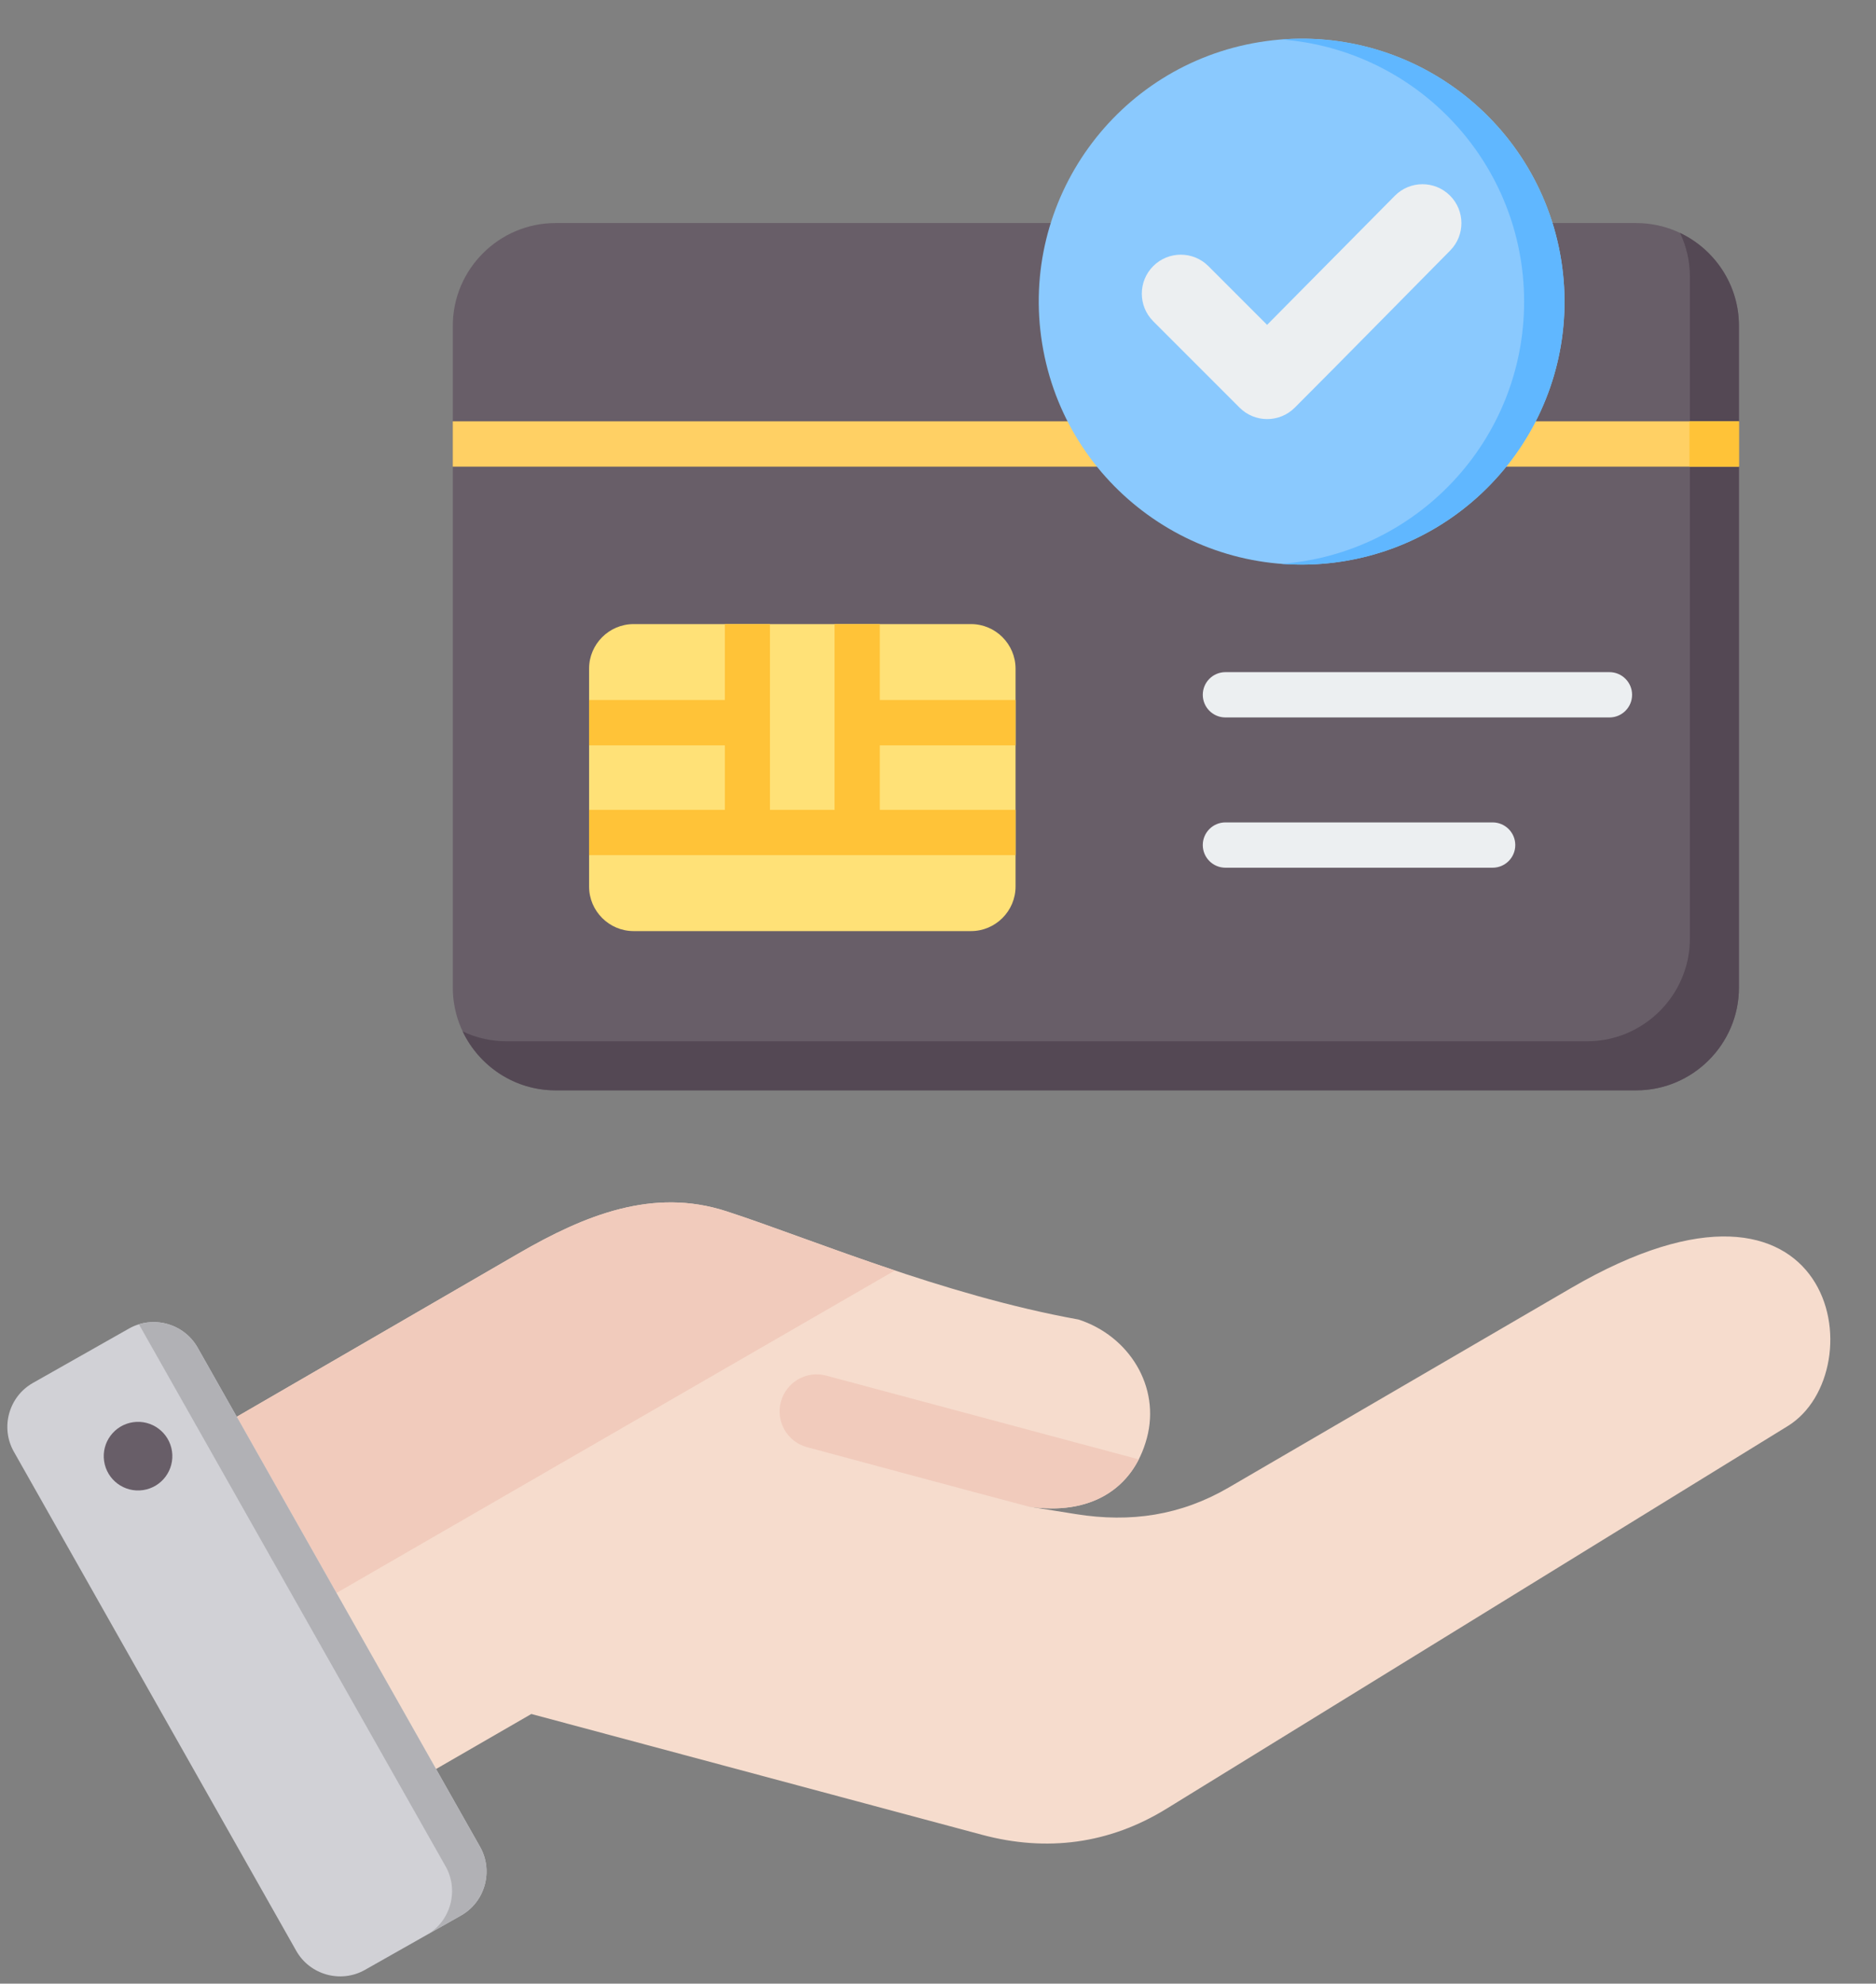 <?xml version="1.0" encoding="UTF-8"?>
<!DOCTYPE svg PUBLIC '-//W3C//DTD SVG 1.0//EN'
          'http://www.w3.org/TR/2001/REC-SVG-20010904/DTD/svg10.dtd'>
<svg height="491.4" preserveAspectRatio="xMidYMid meet" version="1.0" viewBox="28.3 6.4 464.9 491.4" width="464.9" xmlns="http://www.w3.org/2000/svg" xmlns:xlink="http://www.w3.org/1999/xlink" zoomAndPan="magnify"
><rect x="28.3" y="6.4" width="464.9" height="491.4" fill="#808080" stroke="none"/><g clip-rule="evenodd" fill-rule="evenodd"
  ><g
    ><g
      ><path d="M459.235,251.067V87.103c0-13.994-11.45-25.444-25.443-25.444H165.955 c-13.994,0-25.443,11.449-25.443,25.444v163.964c0,13.994,11.449,25.443,25.443,25.443h267.837 C447.786,276.511,459.235,265.061,459.235,251.067z" fill="#685e68"
      /></g
      ><g
      ><path d="M459.235,251.067V87.103c0-10.122-5.99-18.91-14.599-23.001c1.565,3.294,2.443,6.972,2.443,10.844v163.964 c0,13.994-11.449,25.443-25.443,25.443H153.799c-3.873,0-7.549-0.878-10.844-2.443c4.09,8.609,12.879,14.6,23,14.6h267.837 C447.786,276.511,459.235,265.061,459.235,251.067z" fill="#544854"
      /></g
      ><g
      ><path d="M268.929,161.003h-83.608c-6.072,0-11.039,4.967-11.039,11.039v53.977c0,6.072,4.967,11.039,11.039,11.039 h83.608c6.072,0,11.039-4.967,11.039-11.039v-53.977C279.968,165.97,275.001,161.003,268.929,161.003z" fill="#ffe177"
      /></g
      ><g
      ><path d="M140.499 110.777H459.249V122H140.499z" fill="#ffd064"
      /></g
      ><g
      ><path d="M446.967 110.777H459.249V122H446.967z" fill="#ffc338"
      /></g
      ><g
      ><path d="M174.272 179.819L207.929 179.819 207.929 161.002 219.108 161.002 219.106 207.024 235.111 207.024 235.111 161.003 246.333 161.003 246.333 179.819 279.966 179.819 279.966 191.042 246.333 191.042 246.333 207.024 279.967 207.024 279.967 218.247 174.272 218.247 174.272 207.024 207.928 207.024 207.928 191.042 174.272 191.042z" fill="#ffc338"
      /></g
      ><g
      ><path d="M427.144,172.91c3.099,0,5.611,2.512,5.611,5.611c0,3.099-2.512,5.611-5.611,5.611h-95.165 c-3.099,0-5.611-2.512-5.611-5.611c0-3.099,2.512-5.611,5.611-5.611H427.144z" fill="#eceff1"
      /></g
      ><g
      ><path d="M398.195,210.134c3.099,0,5.612,2.512,5.612,5.611c0,3.099-2.512,5.611-5.612,5.611h-66.217 c-3.099,0-5.611-2.512-5.611-5.611c0-3.099,2.512-5.611,5.611-5.611H398.195z" fill="#eceff1"
      /></g
    ></g
    ><g
    ><g
      ><path d="M68.479,368.089l88.244-51.125c16.561-9.595,33.402-16.398,51.604-10.493 c20.295,6.582,53.436,20.715,87.234,26.81c12.545,4.067,20.366,16.629,16.953,29.366c-3.413,12.739-14.177,19.307-29.365,16.957 l11.814,1.891c13.538,2.165,25.972,0.312,37.821-6.588l84.842-49.416c65.95-38.409,75.637,20.681,53.709,34.181l-153.967,94.806 c-14.161,8.718-29.656,10.752-45.719,6.447l-111.677-29.924l-41.358,23.878c-7.952,4.59-18.182,1.85-22.773-6.102L62.398,390.85 C57.811,382.905,60.542,372.688,68.479,368.089z" fill="#f6dccd"
      /></g
      ><g
      ><path d="M310.502,367.93c-4.716,9.216-14.433,13.672-27.353,11.673c-18.293-4.837-36.566-9.797-54.844-14.694 c-4.895-1.312-7.801-6.344-6.489-11.24c1.312-4.896,6.344-7.801,11.24-6.489L310.502,367.93z" fill="#f1cbbc"
      /></g
      ><g
      ><path d="M68.479,368.089l88.244-51.125c16.561-9.595,33.402-16.398,51.604-10.493 c10.858,3.521,25.394,9.204,41.739,14.66L79.126,419.824L62.398,390.85C57.811,382.906,60.541,372.688,68.479,368.089z" fill="#f1cbbc"
      /></g
      ><g
      ><path d="M77.278,340.244l69.985,123.657c3.384,5.979,1.26,13.64-4.719,17.024l-23.805,13.472 c-5.979,3.384-13.64,1.261-17.024-4.718L31.731,366.021c-3.384-5.979-1.261-13.64,4.719-17.023l23.804-13.472 C66.233,332.142,73.894,334.265,77.278,340.244z" fill="#d1d1d6"
      /></g
      ><g
      ><path d="M114.086,425.205l12.387,21.887l12.249,21.643c3.377,5.967,1.269,13.608-4.682,17.003l8.503-4.812 c5.979-3.384,8.103-11.045,4.719-17.024l-12.29-21.716l-24.679-43.606l-24.707-43.655l-8.308-14.68 c-2.931-5.18-9.072-7.465-14.549-5.784l14.385,25.417l24.679,43.606l12.29,21.717L114.086,425.205z" fill="#b1b1b5"
      /></g
      ><g
      ><path d="M61.28,358.723c-4.644,0.679-7.859,4.995-7.18,9.639c0.679,4.645,4.994,7.859,9.639,7.18 c4.645-0.679,7.859-4.995,7.18-9.639C70.24,361.258,65.924,358.044,61.28,358.723z" fill="#685e68"
      /></g
    ></g
    ><g
    ><g
      ><ellipse cx="350.859" cy="81.13" fill="#8ac9fe" rx="65.138" ry="65.139" transform="rotate(-9.213 350.83 81.091)"
      /></g
      ><g
      ><path d="M350.859,15.991c35.975,0,65.138,29.164,65.138,65.139c0,35.975-29.164,65.138-65.138,65.138 c-1.682,0-3.35-0.064-5-0.189c33.638-2.554,60.138-30.657,60.138-64.949c0-34.293-26.5-62.396-60.138-64.95 C347.509,16.055,349.177,15.991,350.859,15.991z" fill="#60b7ff"
      /></g
      ><g
      ><path d="M342.304,86.876l31.673-31.99c3.749-3.786,9.866-3.797,13.642-0.042c3.775,3.754,3.787,9.854,0.042,13.633 c-12.844,12.963-25.601,26.011-38.504,38.915c-3.772,3.772-9.891,3.772-13.663,0l-21.408-21.407 c-3.772-3.772-3.772-9.891,0-13.664c3.772-3.772,9.892-3.772,13.664,0L342.304,86.876z" fill="#eceff1"
      /></g
    ></g
  ></g
></svg
>
